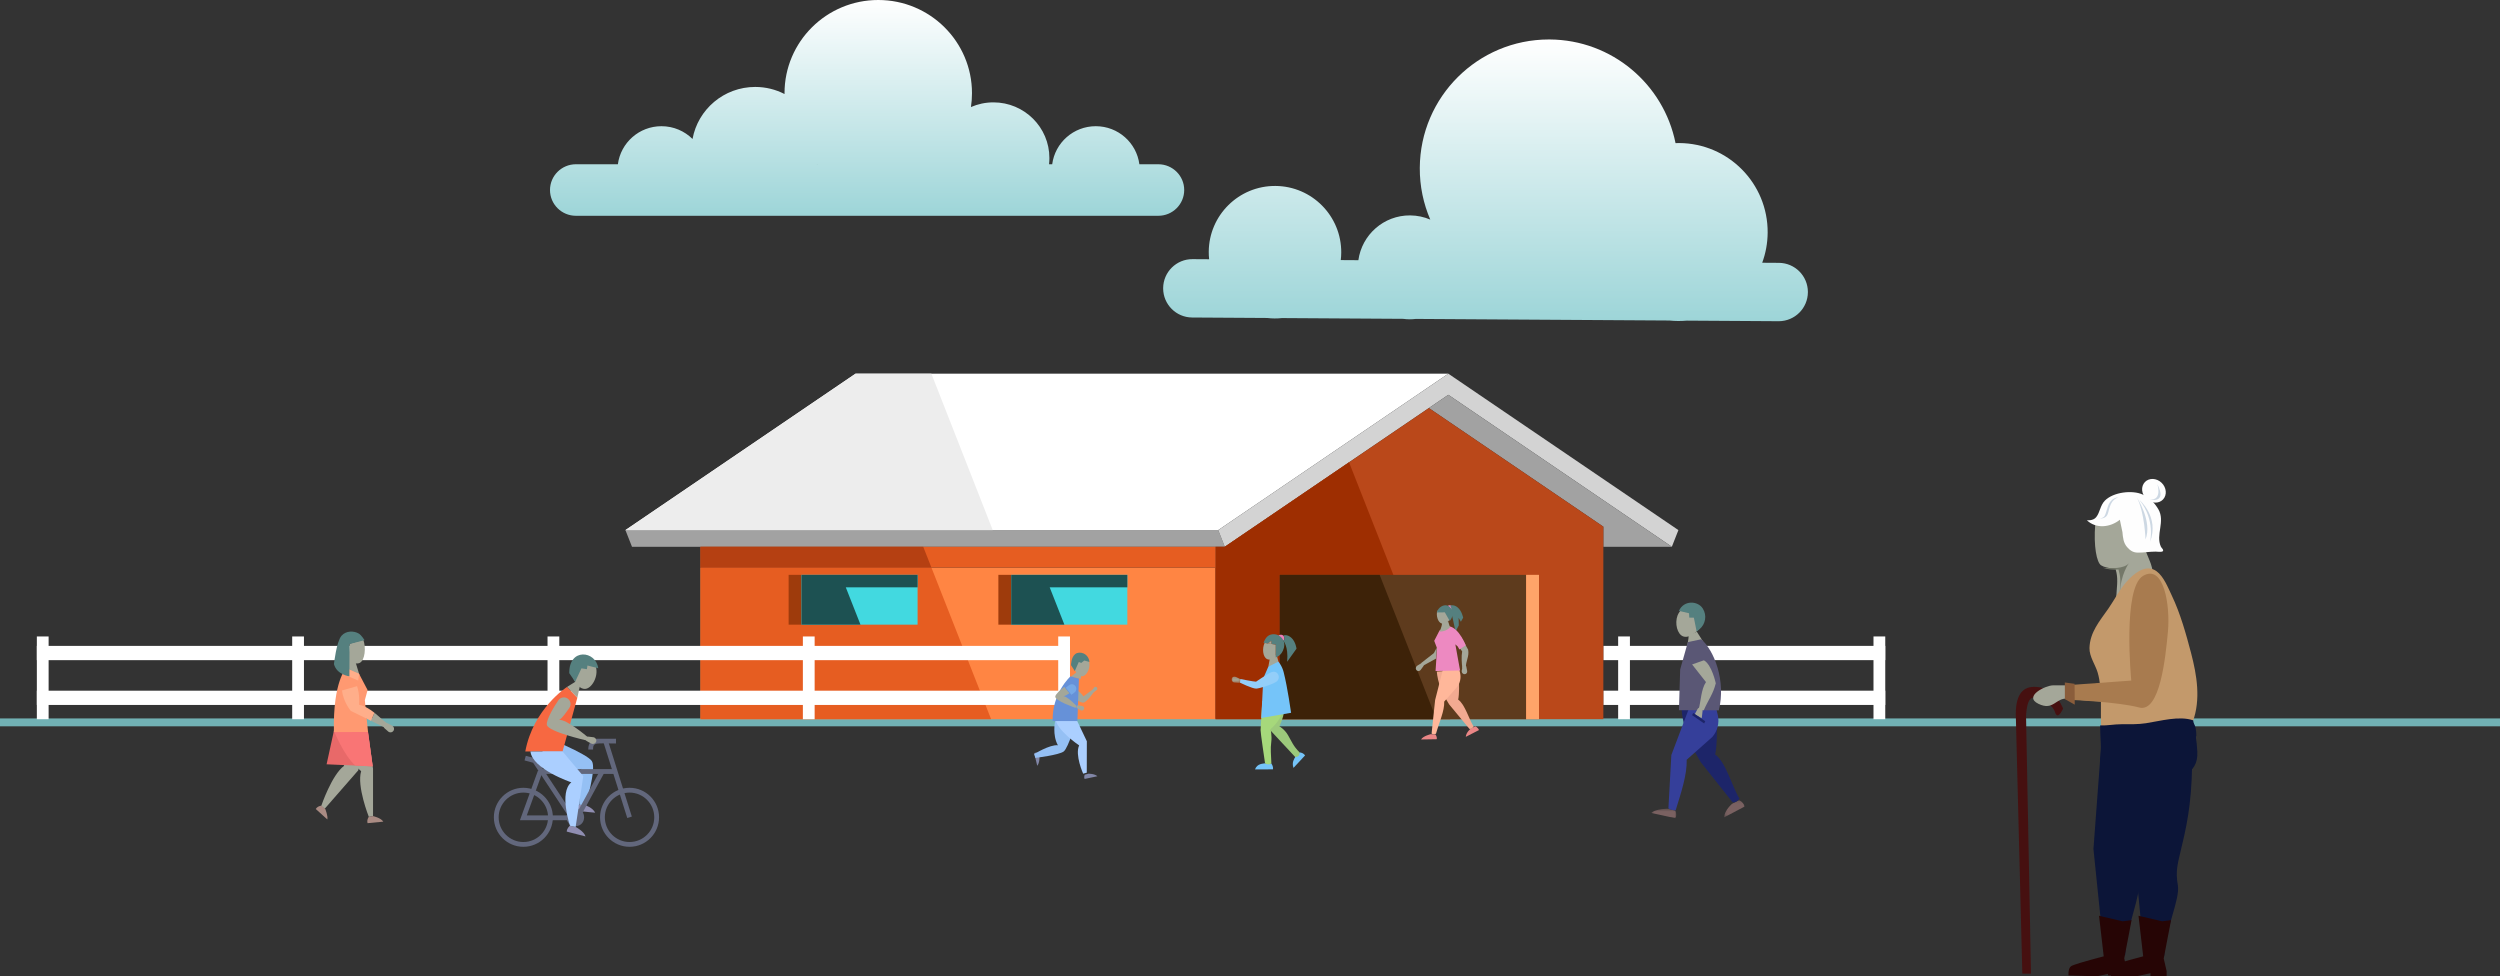 <svg xmlns="http://www.w3.org/2000/svg" xmlns:xlink="http://www.w3.org/1999/xlink" width="950px" height="371px" viewBox="0 0 950 371"><rect x="0" y="0" width="950" height="371" fill="#333333" stroke="none"/><title>89DDF1AB-61D3-4769-9E66-6CEC6575E808</title><desc>Created with sketchtool.</desc><defs><polygon id="path-1" points="0 0.153 7.846 0.153 7.846 6.695 0 6.695"></polygon><polygon id="path-3" points="0.011 0.4 9.54 0.4 9.54 4 0.011 4"></polygon><linearGradient x1="50%" y1="0%" x2="50%" y2="100%" id="linearGradient-5"><stop stop-color="#FFFFFF" offset="0%"></stop><stop stop-color="#9DD5D8" offset="100%"></stop></linearGradient><linearGradient x1="50%" y1="0%" x2="50%" y2="100%" id="linearGradient-6"><stop stop-color="#FFFFFF" offset="0%"></stop><stop stop-color="#9DD5D8" offset="100%"></stop></linearGradient><polygon id="path-7" points="0 0.227 3.675 0.227 3.675 2.59 0 2.59"></polygon></defs><g id="Page-1" stroke="none" stroke-width="1" fill="none" fill-rule="evenodd"><g id="CAROL-1" transform="translate(-206, -330)"><g id="carol_content" transform="translate(106, 188)"><g id="carol_farm" transform="translate(100, 128)"><g><rect id="Rectangle" fill="#71B1B4" x="0" y="287" width="950" height="3"></rect><g id="Group-32" transform="translate(14, 156)"><polygon id="Fill-1" fill="#FFFFFF" points="697.927 131.296 702.4 131.296 702.4 99.851 697.927 99.851"></polygon><polygon id="Fill-2" fill="#FFFFFF" points="600.897 131.296 605.371 131.296 605.371 99.851 600.897 99.851"></polygon><polygon id="Fill-3" fill="#FFFFFF" points="595.267 108.854 702.4 108.854 702.4 103.435 595.267 103.435"></polygon><polygon id="Fill-4" fill="#FFFFFF" points="595.267 125.877 702.4 125.877 702.4 120.457 595.267 120.457"></polygon><polygon id="Fill-5" fill="#A2A2A2" points="448.926 59.44 223.661 59.44 226.155 65.773 451.418 65.773"></polygon><polygon id="Fill-6" fill="#FFFFFF" points="311.096 -2.84217094e-14 223.662 59.44 448.927 59.44 536.358 -2.84217094e-14"></polygon><polygon id="Fill-7" fill="#D3D3D3" points="536.36 -2.84217094e-14 448.926 59.44 451.418 65.773 536.36 8.027 621.299 65.773 623.793 59.44"></polygon><polygon id="Fill-8" fill="#A2A2A2" points="595.267 58.129 528.965 13.056 536.359 8.027 621.301 65.773 595.267 65.773"></polygon><polygon id="Fill-9" fill="#BA481A" points="451.418 65.773 447.875 65.773 447.875 131.296 595.268 131.296 595.268 58.128 528.966 13.056"></polygon><polygon id="Fill-10" fill="#FF8543" points="252.188 131.296 447.875 131.296 447.875 73.697 252.188 73.697"></polygon><polygon id="Fill-11" fill="#E65D21" points="252.188 73.697 252.188 131.296 362.621 131.296 339.949 73.697"></polygon><polygon id="Fill-12" fill="#9E2E01" points="451.418 65.773 447.875 65.773 447.875 131.296 537.066 131.296 498.639 33.672"></polygon><polygon id="Fill-13" fill="#5E3B1D" points="472.322 131.296 565.918 131.296 565.918 76.443 472.322 76.441"></polygon><polygon id="Fill-14" fill="#FFA469" points="565.918 131.296 570.818 131.296 570.818 76.441 565.918 76.441"></polygon><polygon id="Fill-15" fill="#3D2208" points="472.322 76.441 472.322 131.296 531.856 131.296 510.264 76.441"></polygon><polygon id="Fill-16" fill="#E65D21" points="252.188 73.697 447.875 73.697 447.875 65.773 252.188 65.773"></polygon><polygon id="Fill-17" fill="#42D9E0" points="370.283 95.37 414.387 95.37 414.387 76.442 370.283 76.442"></polygon><polygon id="Fill-18" fill="#9E3B0C" points="365.383 95.37 370.283 95.37 370.283 76.441 365.383 76.441"></polygon><polygon id="Fill-19" fill="#1D5152" points="370.283 76.442 414.387 76.442 414.387 81.194 384.886 81.194 390.465 95.37 370.283 95.37"></polygon><polygon id="Fill-20" fill="#9E3B0C" points="285.676 95.37 290.576 95.37 290.576 76.441 285.676 76.441"></polygon><polygon id="Fill-21" fill="#B54012" points="252.188 65.773 252.188 73.697 339.949 73.697 336.83 65.773"></polygon><polygon id="Fill-22" fill="#42D9E0" points="290.577 95.37 334.682 95.37 334.682 76.442 290.577 76.442"></polygon><polygon id="Fill-23" fill="#1D5152" points="290.577 76.442 334.682 76.442 334.682 81.194 307.404 81.194 312.984 95.37 290.577 95.37"></polygon><polygon id="Fill-24" fill="#EDEDED" points="311.096 -2.84217094e-14 223.662 59.44 363.237 59.44 339.927 -2.84217094e-14"></polygon><polygon id="Fill-25" fill="#FFFFFF" points="194.062 131.301 198.534 131.301 198.534 99.856 194.062 99.856"></polygon><polygon id="Fill-26" fill="#FFFFFF" points="97.031 131.301 101.504 131.301 101.504 99.856 97.031 99.856"></polygon><polygon id="Fill-27" fill="#FFFFFF" points="0 131.301 4.473 131.301 4.473 99.856 0 99.856"></polygon><polygon id="Fill-28" fill="#FFFFFF" points="0 108.86 392.594 108.86 392.594 103.44 0 103.44"></polygon><polygon id="Fill-29" fill="#FFFFFF" points="0 125.881 392.594 125.881 392.594 120.462 0 120.462"></polygon><polygon id="Fill-30" fill="#FFFFFF" points="388.121 131.301 392.594 131.301 392.594 99.856 388.121 99.856"></polygon><polygon id="Fill-31" fill="#FFFFFF" points="291.091 131.301 295.564 131.301 295.564 99.856 291.091 99.856"></polygon></g><g id="Group-41" transform="translate(766, 196)"><path d="M48.839,25 C49.289,29.038 52.46,32.421 51.943,36.791 C46.316,38.381 41.257,41.734 38.222,47 C37.995,43.759 38.687,40.975 38.526,37.709 C38.375,34.596 37.111,32.479 37,29.724 C39.285,28.851 41.414,27.603 43.617,26.623 C43.662,26.389 43.706,26.155 43.751,25.918 C44.803,25.64 45.807,25.119 46.857,25 L48.839,25 Z" id="Fill-1" fill="#A4A799"></path><path d="M70.721,100.236 C63.827,117.124 53.475,129.388 47.488,137.678 C42.24,144.946 40.807,146.663 39.484,152.306 C38.159,157.954 28.582,165.981 23.623,176.383 L16.034,174.308 L28.304,134.524 L45.787,100.612 C45.787,100.612 77.613,83.352 70.721,100.236" id="Fill-11" fill="#0C1538" transform="translate(43.866, 134.606) rotate(-23) translate(-43.866, -134.606) "></path><path d="M79.813,109.148 C73.176,125.067 68.174,132.726 62.41,140.54 C57.357,147.391 55.978,149.01 54.704,154.329 C53.429,159.653 44.209,167.22 39.435,177.025 L32.129,175.069 L43.941,137.568 L60.772,105.601 C60.772,105.601 90.031,88.805 83.397,104.721 L79.813,109.148 Z" id="Fill-11-Copy" fill="#0C1538" transform="translate(58.253, 137.447) rotate(-23) translate(-58.253, -137.447) "></path><path d="M31.632,166 L40.641,168.094 L44,167.654 L41.212,182.214 L42.326,187.047 L42.326,189 L38.959,189 L36.178,189 L36.178,187.822 L30.781,189 L20.008,188.652 C19.94,186.788 20.305,185.604 21.103,185.098 C21.9,184.592 26.002,183.361 33.409,181.405 L31.632,166 Z" id="Path-10" fill="#260505"></path><path d="M46.632,166 L55.641,168.094 L59,167.654 L56.212,182.214 L57.326,187.047 L57.326,189 L53.959,189 L51.178,189 L51.178,187.822 L45.781,189 L35.008,188.652 C34.94,186.788 35.305,185.604 36.103,185.098 C36.9,184.592 41.002,183.361 48.409,181.405 L46.632,166 Z" id="Path-10-Copy" fill="#260505"></path><path d="M31.475,17.091 C49.967,12.234 34.608,5.952 41.37,6 C41.64,6.002 41.906,6.026 42.167,6.081 C45.425,6.721 49.045,10.801 49.967,14.082 C50.847,17.216 51.578,19.696 50.347,22.884 C49.56,24.914 48.472,25.561 47.153,27.044 C46.03,28.309 45.567,29.84 43.914,30.582 C42.757,31.103 41.592,30.889 40.429,31.122 C39.171,31.374 41.652,32.432 40.709,33.233 C39.212,34.505 34.274,34.081 32.378,32.798 C30.758,31.705 29.506,25.592 30.192,17.191 L31.475,17.091 Z" id="Fill-13" fill="#A4A799"></path><path d="M33,33.729 C34.646,34.362 37.152,34.648 39.021,34.398 C39.332,35.553 39.632,36.75 39.701,38.155 C39.818,40.574 39.479,42.73 39.379,45 C39.516,44.72 39.599,44.281 39.607,43.637 C39.699,36.428 43,32 43,32 C41.265,34.173 36.144,34.04 33,33.729" id="Fill-17" fill="#747869"></path><path d="M52.295,34.393 C48.585,32.86 44.798,36.119 42.293,38.835 C39.506,41.856 37.459,46.007 35.139,49.326 C31.864,54.005 28.164,58.245 28.002,64.254 C27.917,67.479 30.291,70.711 31.131,73.628 C33.025,80.195 32.059,88.017 32.46,94.96 C35.224,94.287 38.306,94.671 41.291,94.385 C44.061,94.119 47.402,95.347 50.174,94.902 C55.85,93.986 61.464,91.93 67.267,92.189 C70.341,83.841 68.815,74.586 66.626,66.227 C64.728,58.976 62.534,51.116 59.303,44.353 C57.944,41.512 56.239,37.041 53.452,35.045 C53.087,34.782 52.701,34.561 52.295,34.393 Z" id="Fill-19" fill="#C3996B"></path><path d="M39.542,15.511 C35.919,18.412 30.528,19.068 27,15.685 C27,15.685 29.375,16.018 30.562,14.509 C32.033,12.638 32.059,10.07 33.847,8.244 C37.019,5.007 44.235,4.103 48.263,5.938 C50.836,7.108 52.749,9.095 54.155,11.489 C56.882,16.135 53.071,21.183 55.13,25.719 C55.414,26.341 56.397,26.944 55.824,27.497 C55.439,27.864 53.616,27.613 53.082,27.613 C50.859,27.613 48.674,28.008 46.438,28 C44.613,27.996 43.465,27.227 42.307,25.908 C40.871,24.279 40.712,22.251 40.525,20.193 C40.489,19.781 39.494,15.551 39.542,15.511" id="Fill-21" fill="#FEFEFE"></path><path d="M48.569,1.833 C47.36,3.837 48.141,6.653 50.311,8.127 C52.481,9.597 55.221,9.166 56.431,7.165 C57.639,5.163 56.86,2.345 54.688,0.875 C52.518,-0.597 49.777,-0.168 48.569,1.833" id="Fill-23" fill="#FEFEFE"></path><path d="M53.789,2 C53.789,2 55.793,8.112 51,7.837 C51,7.837 57.664,9.532 53.789,2" id="Fill-25" fill="#CDD8E3"></path><path d="M47,8 C47,8 54.676,14.402 51.006,24 C51.006,24 53.174,15.749 47,8" id="Fill-27" fill="#CDD8E3"></path><path d="M46,7 C46,7 52.026,16.213 49.285,23 C49.285,23 49,12.858 46,7" id="Fill-29" fill="#CDD8E3"></path><path d="M39,7.001 C39,7.001 36.226,6.873 35.037,10.345 C33.849,13.817 34.114,14.718 32,14.976 C32,14.976 34.378,15.36 35.037,13.047 C35.697,10.731 36.095,7.903 39,7.001" id="Fill-31" fill="#CDD8E3"></path><path d="M18,87.25 C15.604,81.75 11.93,79 6.978,79 C2.026,79 -0.29,82.891 0.029,90.674 L2.484,187.976 L5.78,188 L3.895,89.94 C4.193,85.301 5.141,83.031 6.738,83.129 C9.134,83.275 13.927,85.462 14.885,88.569 C15.524,90.639 16.562,90.2 18,87.25 Z" id="Path-6" fill="#461010"></path><path d="M43.029,97.881 C36.074,98.755 21.418,75.667 21.418,75.667 C18.827,71.92 14.352,74.698 12.803,68.433 C11.254,62.167 19.954,66.07 21.726,68.182 C21.726,68.182 25.285,72.422 25.285,72.422 L34.835,86.905 C44.934,93.638 47.666,97.297 43.029,97.881 Z" id="Fill-33" fill="#A4A799" transform="translate(28.918, 81.467) rotate(-50) translate(-28.918, -81.467) "></path><path d="M21.929,78.209 L21,83.973 C21,83.973 38.953,84.701 46.865,86.848 C54.774,88.997 56.907,67.817 57.818,57.995 C58.731,48.173 56.299,32.211 48.387,36.815 C40.475,41.42 43.882,76.618 43.882,76.618 L21.929,78.209 Z" id="Fill-35" fill="#A87B4F"></path><path d="M32.576,122.03 C36.461,125.725 31.464,110.301 32.048,106.676 C32.725,102.486 32.008,97.684 32.048,93.66 C34.875,93.78 37.202,93.199 40.289,93.201 C43.41,93.205 46.455,93.286 49.447,92.827 C54.963,91.984 62.038,89.906 67.41,91.724 C68.058,95.645 68.786,99.515 68.98,103.569 C69.211,108.352 67.389,110.386 64.106,113.03 C61.461,115.165 58.317,117.475 55.255,118.824 C51.819,120.333 48.336,121.045 45.784,124 L32.576,122.03 Z" id="Fill-37" fill="#0C1538"></path><polygon id="Fill-39" fill="#8A5D3B" transform="translate(20.906, 81.101) rotate(-50) translate(-20.906, -81.101) " points="17.488 81.021 18.283 85.252 24.324 80.108 22.325 76.951"></polygon></g><g id="Group-78" transform="translate(25, 0)"><g id="Group" transform="translate(513, 244)"><path d="M20.886,46.867 L22.602,46 C22.602,46 23.632,46.373 24,47.431 L19,50 C19.08,48.324 20.886,46.867 20.886,46.867" id="Fill-28" fill="#EA8686"></path><path d="M5.634,49 L7.426,49.051 C7.426,49.051 8.182,49.915 7.959,50.905 L2,51 C2.817,49.642 5.634,49 5.634,49" id="Fill-30" fill="#EA8686"></path><path d="M16.431,29.287 C16.431,29.287 16.591,33.725 16.102,35.859 C18.669,37.583 20.259,43.456 22,46.098 C22,46.098 21.309,47.171 20.385,46.976 L12.738,37.742 C12.738,37.742 10.136,33.782 9.093,30.528 C8.049,27.274 8,25.196 8,25.196 L11.357,25 L16.431,29.287 Z" id="Fill-32" fill="#F2AA91"></path><polygon id="Fill-34" fill="#A4A799" points="8 16 6.884 18.171 2 21.99 2.721 23 7.726 20.233"></polygon><path d="M13.444,2 L13.682,1.772 C14.114,1.359 14.105,0.698 13.661,0.296 C13.217,-0.106 12.506,-0.097 12.074,0.316 L12,0.387 L13.444,2 Z" id="Fill-36" fill="#ED89C1"></path><path d="M13.119,0.337 C13.084,0.3 13.044,0.271 13.006,0.24 L13,0.212 C13,0.212 14.259,-0.555 15.917,0.827 C17.527,2.169 18,4.722 18,4.722 L17.137,6.27 L16.273,4.786 L16.345,7.62 L15.124,10 L13.376,2.092 L13.342,1.921 C13.599,1.41 13.526,0.762 13.119,0.337" id="Fill-38" fill="#55807F"></path><path d="M9.857,6.94 C10.849,7.221 12.115,6.488 13,5.398 L12.984,5.329 L11.175,2.059 L8.273,2.097 L8.19,2 C8.187,2.009 8.184,2.021 8.181,2.029 C7.626,3.92 8.392,6.523 9.857,6.94" id="Fill-40" fill="#A4A799"></path><path d="M8,2.633 L8.085,2.729 L11.033,2.691 L12.872,5.932 L12.888,6 C13.316,5.488 13.656,4.894 13.838,4.29 C14.402,2.416 13.425,0.5 11.935,0.086 C10.458,-0.327 8.576,0.779 8,2.633" id="Fill-42" fill="#55807F"></path><path d="M19.007,23.983 C18.965,20.982 20.39,19.556 19.896,16.884 L17.161,12 L15,13.986 L17.624,17.529 C17.268,19.56 17.448,22.134 17.715,24 L19.007,23.983 Z" id="Fill-44" fill="#A4A799"></path><path d="M0.377,24.762 L0.377,24.762 C0.834,25.144 1.494,25.057 1.852,24.569 L2.852,23.2 C3.084,22.884 3.038,22.428 2.749,22.172 C2.525,21.973 2.21,21.944 1.958,22.099 L0.535,22.978 C0.02,23.296 -0.174,24.035 0.181,24.547 C0.236,24.626 0.302,24.698 0.377,24.762" id="Fill-48" fill="#A4A799"></path><path d="M17.377,25.762 L17.377,25.762 C17.834,26.144 18.494,26.057 18.852,25.569 L19.852,24.2 C20.084,23.884 20.038,23.428 19.749,23.172 C19.525,22.973 19.21,22.944 18.958,23.099 L17.535,23.978 C17.02,24.296 16.826,25.035 17.181,25.547 C17.236,25.626 17.302,25.698 17.377,25.762" id="Fill-48-Copy" fill="#A4A799" transform="translate(18.5, 24.5) rotate(-47) translate(-18.5, -24.5) "></path><path d="M6,48.754 L7.351,35.999 L10.301,24.422 L16.419,24 L16.843,25.766 C17.061,26.734 17.052,27.744 16.815,28.709 C16.604,29.567 16.219,30.368 15.684,31.055 L10.805,36.601 C10.943,40.195 8.875,44.454 7.685,48.808 C7.685,48.808 6.611,49.274 6,48.754" id="Fill-50" fill="#FFB79A"></path><path d="M9.025,9.578 L7,13.524 L8.076,16.33 L7.51,25 L16.826,24.788 L15.026,14.841 L15.957,15.69 L16.568,16.789 L19,15.22 C19,15.22 16.406,8.584 12.706,8 L9.025,9.578 Z" id="Fill-52" fill="#ED89C1"></path><path d="M10.244,6.702 C10.882,6.697 11.588,6.433 12.247,6 L13,8.351 C13,8.351 11.742,10.041 9,9.999 C9,9.999 9.919,8.329 9.986,6.71 C9.986,6.709 10.244,6.704 10.244,6.702" id="Fill-54" fill="#A4A799"></path></g><g id="Group-25" transform="translate(620, 284) scale(-1, 1) translate(-620, -284) translate(602, 243)"><g id="Group-3" transform="translate(0, 74.918)"><mask id="mask-2" fill="white"><use xlink:href="#path-1"></use></mask><g id="Clip-2"></g><path d="M4.838,1.551 L2.146,0.153 C2.146,0.153 0.55,0.791 -0,2.549 L7.846,6.695 C7.684,3.925 4.838,1.551 4.838,1.551" id="Fill-1" fill="#7A6161" mask="url(#mask-2)"></path></g><g id="Group-6" transform="translate(26, 77.918)"><mask id="mask-4" fill="white"><use xlink:href="#path-3"></use></mask><g id="Clip-5"></g><path d="M3.1,0.4 L0.369,1.119 C0.369,1.119 -0.421,2.643 0.348,4 L9.54,1.996 C7.702,0.319 3.1,0.4 3.1,0.4" id="Fill-4" fill="#7A6161" mask="url(#mask-4)"></path></g><path d="M20.845,11.895 C19.894,11.9 19.224,11.661 18.233,11 L16,14.514 C16,14.514 17.912,17.117 22,16.996 C22,16.996 21.365,14.417 21.23,11.903 L20.845,11.895 Z" id="Fill-13" fill="#A4A799"></path><path d="M17.532,10.084 C17.522,10.07 17.511,10.055 17.5,10.041 C17.408,9.922 17.316,9.804 17.231,9.681 C17.128,9.532 17.033,9.381 16.941,9.228 C16.913,9.18 16.886,9.133 16.859,9.085 C16.792,8.968 16.73,8.85 16.67,8.731 C16.646,8.683 16.621,8.635 16.598,8.586 C16.522,8.424 16.45,8.261 16.388,8.097 L16.388,8.095 C16.181,7.545 16.062,6.987 16.018,6.439 C15.947,5.525 16.088,4.636 16.396,3.852 C16.457,3.694 16.526,3.541 16.6,3.393 C17.124,2.357 17.957,1.555 18.977,1.203 L18.979,1.202 C19.151,1.143 19.328,1.101 19.508,1.067 C19.56,1.057 19.613,1.051 19.665,1.044 C19.802,1.024 19.939,1.011 20.077,1.005 C20.129,1.003 20.181,1 20.234,1 C20.41,0.999 20.587,1.007 20.766,1.027 C20.775,1.028 20.783,1.028 20.792,1.029 C20.994,1.054 21.197,1.093 21.399,1.144 C21.413,1.147 21.428,1.152 21.442,1.156 C21.629,1.204 21.815,1.265 21.999,1.335 C22.019,1.342 22.039,1.35 22.059,1.358 C22.616,1.577 23.155,1.888 23.646,2.288 C23.652,2.293 23.658,2.299 23.664,2.304 C23.802,2.417 23.935,2.537 24.064,2.663 L24.065,2.664 C24.333,2.925 24.58,3.216 24.803,3.531 L24.803,3.532 C25.102,3.954 25.357,4.42 25.548,4.929 C26.647,7.86 25.677,12.048 23.345,12.853 C21.73,13.411 19.542,12.318 17.984,10.619 C17.965,10.599 17.948,10.578 17.931,10.558 C17.792,10.404 17.66,10.247 17.532,10.084" id="Fill-15" fill="#A4A799"></path><path d="M17.214,10.125 C14.881,8.195 14.301,4.844 15.91,2.287 C15.928,2.258 15.946,2.229 15.964,2.2 C17.819,-0.707 23.131,-1.057 25,3.13 L21.172,4.036 L21.08,5.693 L19.332,5.727 L18.271,11 L17.214,10.125 Z" id="Fill-23" fill="#55807F"></path><path d="M10.571,47.005 C10.571,47.005 10.41,54.23 11.238,57.692 C7.16,60.553 4.735,70.144 2,74.481 C2,74.481 3.131,76.211 4.608,75.874 L16.671,60.68 C16.671,60.68 20.757,54.18 22.361,48.863 C23.965,43.545 24,40.163 24,40.163 L18.614,39.918 L10.571,47.005 Z" id="Fill-7" fill="#1D2569"></path><path d="M29,78.152 L27.89,57.913 L21.287,40.449 L10.917,39.918 L10.237,42.716 C9.887,44.252 9.925,45.847 10.347,47.365 C10.722,48.717 11.393,49.973 12.313,51.047 L22.054,59.701 C21.897,65.381 24.134,72.064 26.244,78.916 C26.244,78.916 27.976,78.988 29,78.152" id="Fill-9" fill="#353F9A"></path><path d="M21.608,15 L24.534,25.397 L25,40.869 L18.569,40.892 L9.848,40.918 C7.051,29.698 11.666,18.109 16.522,13.918 L21.608,15 Z" id="Fill-11" fill="#5A5775"></path><path d="M15.58,40.918 C13.601,36.463 12.101,34.915 11,30.664 C11,30.664 12.503,23.547 15.52,21.918 L20,23.49 L14.728,30.189 C16.624,32.961 16.644,37.623 17.526,40.542 L15.58,40.918 Z" id="Fill-17" fill="#A4A799"></path><path d="M16.402,43.918 C16.346,43.785 16.302,43.645 16.285,43.494 L16.007,41.078 C15.943,40.519 16.331,40.01 16.884,39.929 C17.311,39.866 17.732,40.078 17.939,40.46 L19,42.422 L16.402,43.918 Z" id="Fill-19" fill="#A4A799"></path><polygon id="Fill-21" fill="#1D2569" points="15.428 45.918 20 42.765 19.572 41.918 15 45.071"></polygon></g><path d="M308.736,14 C289.065,14 273.119,29.858 273.119,49.419 L273.119,49.419 C273.119,49.525 273.126,49.629 273.127,49.735 L273.127,49.735 C269.792,48.015 266.007,47.037 261.99,47.037 L261.99,47.037 C250.094,47.037 240.208,55.567 238.162,66.811 L238.162,66.811 C235.137,63.812 230.965,61.957 226.356,61.957 L226.356,61.957 C217.862,61.957 210.864,68.26 209.792,76.416 L209.792,76.416 L193.847,76.416 C188.409,76.416 184,80.801 184,86.208 L184,86.208 C184,91.616 188.409,96 193.847,96 L193.847,96 L415.153,96 C420.592,96 425,91.616 425,86.208 L425,86.208 C425,80.801 420.592,76.416 415.153,76.416 L415.153,76.416 L407.962,76.416 C406.891,68.26 399.893,61.957 391.399,61.957 L391.399,61.957 C382.904,61.957 375.907,68.26 374.835,76.416 L374.835,76.416 L373.636,76.416 C373.723,75.641 373.771,74.854 373.771,74.055 L373.771,74.055 C373.771,62.371 364.247,52.9 352.499,52.9 L352.499,52.9 C349.461,52.9 346.575,53.538 343.961,54.678 L343.961,54.678 C344.218,52.962 344.354,51.206 344.354,49.419 L344.354,49.419 C344.354,29.858 328.407,14 308.736,14 Z M285.464,76.461 C285.493,76.487 285.524,76.514 285.555,76.539 L285.555,76.539 L285.445,76.539 C285.452,76.513 285.457,76.487 285.464,76.461 L285.464,76.461 Z" id="Fill-1" fill="url(#linearGradient-5)"></path><g id="Group-3" transform="translate(417, 29)" fill="url(#linearGradient-6)"><path d="M146.524,-1.16529009e-12 C119.594,0.03 97.691,21.783 97.52,48.76 L97.52,48.76 C97.476,55.755 98.907,62.412 101.507,68.45 L101.507,68.45 C99.154,67.438 96.564,66.871 93.842,66.853 L93.842,66.853 C83.822,66.79 75.519,74.209 74.182,83.873 L74.182,83.873 L67.493,83.831 C67.604,82.9 67.667,81.955 67.674,80.997 L67.674,80.997 C67.762,67.093 56.561,55.75 42.658,55.662 L42.658,55.662 C28.754,55.575 17.411,66.774 17.324,80.678 L17.324,80.678 C17.318,81.638 17.371,82.583 17.469,83.514 L17.469,83.514 L11.159,83.475 C5.035,83.436 0.039,88.369 1.42108547e-14,94.492 L1.42108547e-14,94.492 L1.42108547e-14,94.636 C0.038,100.694 4.943,105.613 11.018,105.651 L11.018,105.651 L39.505,105.831 C40.435,105.941 41.38,106.006 42.34,106.012 L42.34,106.012 C43.299,106.019 44.245,105.966 45.177,105.867 L45.177,105.867 L91.173,106.158 C91.967,106.26 92.771,106.331 93.593,106.336 L93.593,106.336 C94.414,106.342 95.219,106.281 96.015,106.189 L96.015,106.189 L192.38,106.797 C193.468,106.911 194.57,106.975 195.688,106.982 L195.688,106.982 C196.804,106.989 197.908,106.938 198.998,106.839 L198.998,106.839 L233.84,107.06 L233.983,107.06 C240.041,107.022 244.96,102.118 244.998,96.041 L244.998,96.041 L244.998,95.9 C244.961,89.841 240.057,84.921 233.98,84.883 L233.98,84.883 L227.639,84.843 C228.954,81.27 229.685,77.413 229.711,73.386 L229.711,73.386 C229.828,54.714 214.788,39.481 196.115,39.364 L196.115,39.364 C195.641,39.36 195.171,39.374 194.702,39.39 L194.702,39.39 C190.231,17.048 170.578,0.151 146.9,-1.16529009e-12 L146.9,-1.16529009e-12 C146.815,-1.16529009e-12 146.727,-1.16529009e-12 146.643,-1.16529009e-12 L146.643,-1.16529009e-12 L146.524,-1.16529009e-12 Z" id="Fill-1"></path></g><path d="M197.476,320.012 L195.121,319.803 C195.121,319.803 194.161,320.736 194.286,322.165 L201.169,322.826 C200.231,320.878 197.476,320.012 197.476,320.012" id="Fill-56" fill="#908EB2"></path><path d="M181.79,293.872 C181.79,293.872 198.049,300.352 199.912,303.22 C201.775,306.087 197.476,320.012 197.476,320.012 L195.121,319.802 C195.121,319.802 194.845,310.756 195.887,306.167 C189.459,308.773 180.613,304.438 180.613,304.438 L181.79,293.872 Z" id="Fill-58" fill="#95C0F4"></path><path d="M193.624,321.207 C189.174,321.207 189.17,327.941 193.624,327.941 C198.074,327.941 198.079,321.207 193.624,321.207 Z" id="Fill-60" fill="#62677C"></path><polygon id="Fill-62" fill="#62677C" points="179.716 308.084 208.955 308.084 208.955 306.263 179.716 306.263"></polygon><path d="M204.838,324.574 C204.838,329.752 209.051,333.966 214.23,333.966 C219.408,333.966 223.621,329.752 223.621,324.574 C223.621,319.396 219.408,315.182 214.23,315.182 C209.051,315.182 204.838,319.396 204.838,324.574 M203.017,324.574 C203.017,318.392 208.047,313.362 214.23,313.362 C220.413,313.362 225.442,318.392 225.442,324.574 C225.442,330.757 220.413,335.786 214.23,335.786 C208.047,335.786 203.017,330.757 203.017,324.574" id="Fill-64" fill="#62677C"></path><path d="M164.49,324.574 C164.49,329.752 168.704,333.966 173.882,333.966 C179.06,333.966 183.274,329.752 183.274,324.574 C183.274,319.396 179.06,315.182 173.882,315.182 C168.704,315.182 164.49,319.396 164.49,324.574 M162.669,324.574 C162.669,318.392 167.699,313.362 173.882,313.362 C180.064,313.362 185.094,318.392 185.094,324.574 C185.094,330.757 180.064,335.786 173.882,335.786 C167.699,335.786 162.669,330.757 162.669,324.574" id="Fill-65" fill="#62677C"></path><polygon id="Fill-66" fill="#62677C" points="213.361 324.847 215.098 324.301 205.994 295.348 204.257 295.894"></polygon><polygon id="Fill-67" fill="#62677C" points="191.696 325.257 193.217 324.255 178.719 302.269 174.797 301.204 174.319 302.96 177.578 303.845"></polygon><polygon id="Fill-68" fill="#62677C" points="172.582 325.667 194.82 325.667 204.651 307.622 203.052 306.751 193.739 323.845 175.182 323.845 181.125 307.497 179.414 306.875"></polygon><path d="M198.532,298.811 L200.353,298.811 C200.353,295.898 201.478,296.532 209.074,296.532 L209.074,294.711 L202.043,294.711 C200.357,294.711 198.532,295.835 198.532,298.811" id="Fill-69" fill="#62677C"></path><path d="M193.742,328.241 L191.568,327.79 C191.568,327.79 190.394,328.676 190.36,330.008 L197.503,331.845 C196.935,329.873 193.742,328.241 193.742,328.241" id="Fill-70" fill="#908EB2"></path><polygon id="Fill-71" fill="#A4A799" points="195.562 273.805 194.381 279.149 190.431 275.062 193.754 272.992"></polygon><path d="M190.431,275.062 C190.431,275.062 177.642,283.262 174.61,299.549 L188.778,299.549 L194.381,279.149 L190.431,275.062 Z" id="Fill-72" fill="#F76841"></path><path d="M191.334,283.034 C190.389,284.337 188.628,287.035 187.435,287.584 C190.08,287.102 198.105,293.904 198.105,293.904 L197.56,295.293 C197.56,295.293 183.39,292.076 182.814,289.479 C182.417,287.689 185.617,282.306 187.21,280.071 C187.868,279.148 189.056,278.774 190.124,279.153 C191.722,279.719 192.33,281.662 191.334,283.034" id="Fill-73" fill="#A4A799"></path><path d="M192.346,269.254 C192.276,267.56 192.894,265.951 193.95,264.83 C195.319,263.377 196.784,263.425 196.784,263.425 C198.72,263.346 200.652,264.926 201.419,267.322 C202.522,270.996 199.903,275.685 197.291,275.792 C195.414,275.869 193.768,273.784 193.021,272.045 C192.595,271.06 192.381,270.09 192.346,269.254" id="Fill-74" fill="#A4A799"></path><path d="M199.649,296.532 C198.121,295.695 196.992,295.328 197.481,294.369 C197.647,294.044 198,293.852 198.369,293.895 L200.436,294.141 C201.186,294.229 201.758,294.937 201.584,295.672 C201.381,296.527 200.419,296.955 199.649,296.532" id="Fill-75" fill="#A4A799"></path><path d="M188.778,299.549 L196.645,308.92 L193.742,328.241 L191.591,327.79 C191.591,327.79 187.341,315.09 192.104,311.292 C192.104,311.292 177.314,306.304 176.568,299.549 L188.778,299.549 Z" id="Fill-76" fill="#ABCFFF"></path><path d="M202.338,267.958 L198.235,266.889 L198.019,268.29 L195.951,267.969 L193.557,273.088 L191.319,269.802 C191.199,260.059 201.464,261.222 202.338,267.958" id="Fill-77" fill="#55807F"></path></g><g id="Group-2" transform="translate(393, 262)"><path d="M1.997,39.808 L1.595,38.172 C1.595,38.172 0.824,37.762 0,38.207 L1.147,43 C2.097,41.878 1.997,39.808 1.997,39.808" id="Fill-1" fill="#8287A8"></path><path d="M20.649,46 L19.209,46.374 C19.209,46.374 18.774,47.225 19.159,48 L24,46.976 C23.06,46.008 20.649,46 20.649,46" id="Fill-4" fill="#8287A8"></path><path d="M16,26 C16,26 12.981,36.158 11.232,37.54 C9.482,38.921 0.419,40 0.419,40 L0,38.549 C0,38.549 5.903,34.864 8.998,35.199 C6.813,31.315 7.929,26 7.929,26 L16,26 Z" id="Fill-6" fill="#95C0F4"></path><path d="M15.869,25 L20,33.67 L19.977,45.613 L18.597,46 C18.597,46 15.404,38.893 17.074,35.251 C17.074,35.251 8.481,29.501 8,25 L15.869,25 Z" id="Fill-8" fill="#ABCFFF"></path><path d="M14.804,13 C14.804,13 17.583,14.934 18.7,16.634 C20.061,15.532 22.232,14.031 22.232,14.031 L23,14.515 C23,14.515 20.259,18.577 18.82,18.97 C17.382,19.362 13,15.837 13,15.837 L14.804,13 Z" id="Fill-10" fill="#A4A799"></path><polygon id="Fill-12" fill="#A4A799" points="18 7.54 17.671 10 14 9.1 16.684 7"></polygon><path d="M13.804,9 C13.804,9 6.741,15.306 7.007,26 L16.411,26 L17,9.874 L13.804,9 Z" id="Fill-14" fill="#6691D8"></path><path d="M8.004,16.656 C7.785,18.307 15.732,21 15.732,21 L16,20.195 C16,20.195 12.853,16.811 11.17,16.531 C11.719,16.487 12.614,15.946 13.401,15.421 L11.396,13 C9.909,14.165 8.118,15.797 8.004,16.656" id="Fill-16" fill="#A4A799"></path><path d="M15.294,6.209 C15.29,6.199 15.287,6.188 15.283,6.177 C15.252,6.087 15.22,5.996 15.194,5.904 C15.162,5.794 15.135,5.683 15.111,5.571 C15.103,5.537 15.097,5.502 15.09,5.468 C15.073,5.383 15.059,5.299 15.047,5.215 C15.042,5.18 15.037,5.146 15.033,5.112 C15.019,4.998 15.008,4.884 15.003,4.771 C15.003,4.77 15.003,4.77 15.003,4.77 C14.988,4.392 15.025,4.026 15.105,3.68 C15.239,3.103 15.492,2.581 15.825,2.154 C15.891,2.069 15.961,1.987 16.033,1.91 C16.54,1.368 17.184,1.029 17.851,1.001 L17.852,1.001 C17.965,0.997 18.077,1.004 18.189,1.016 C18.222,1.02 18.254,1.026 18.287,1.031 C18.37,1.044 18.453,1.062 18.536,1.084 C18.567,1.093 18.598,1.1 18.629,1.11 C18.733,1.142 18.835,1.18 18.936,1.226 C18.941,1.228 18.946,1.23 18.951,1.232 C19.066,1.285 19.177,1.347 19.286,1.415 C19.294,1.421 19.301,1.426 19.309,1.431 C19.41,1.496 19.507,1.567 19.602,1.645 C19.613,1.654 19.623,1.662 19.633,1.67 C19.918,1.909 20.175,2.201 20.386,2.539 C20.389,2.543 20.391,2.548 20.394,2.553 C20.453,2.648 20.509,2.746 20.56,2.848 C20.56,2.848 20.561,2.848 20.561,2.849 C20.668,3.06 20.757,3.286 20.827,3.521 L20.828,3.522 C20.922,3.838 20.982,4.172 20.997,4.522 C21.079,6.534 19.703,8.936 18.177,8.999 C17.12,9.043 16.045,7.961 15.456,6.623 C15.449,6.608 15.443,6.591 15.437,6.576 C15.385,6.455 15.337,6.333 15.294,6.209" id="Fill-18" fill="#A4A799"></path><path d="M18.855,21.581 L18.855,21.581 C18.572,22.003 17.982,22.127 17.538,21.858 L16.292,21.104 C16.004,20.93 15.914,20.571 16.089,20.292 C16.225,20.077 16.487,19.964 16.747,20.01 L18.215,20.269 C18.747,20.363 19.123,20.87 18.963,21.361 C18.938,21.437 18.902,21.511 18.855,21.581" id="Fill-20" fill="#A4A799"></path><path d="M23.855,13.268 L23.855,13.268 C24.098,13.583 24.028,14.026 23.7,14.258 L22.78,14.908 C22.567,15.059 22.268,15.02 22.104,14.821 C21.978,14.667 21.965,14.454 22.072,14.287 L22.678,13.344 C22.897,13.002 23.387,12.884 23.717,13.132 C23.768,13.171 23.815,13.216 23.855,13.268" id="Fill-22" fill="#A4A799"></path><path d="M21,3.54 L19.03,2.996 L17.875,3.917 L16.943,3.548 L15.422,7 L14,4.783 C14,4.783 13.966,1.832 15.568,0.56 C17.17,-0.712 20.585,0.142 21,3.54" id="Fill-24" fill="#55807F"></path><path d="M12,13.337 L14.115,16 C14.548,15.701 14.95,15.405 15.254,15.193 C15.749,14.851 16,14.299 16,13.748 C16,13.251 15.796,12.751 15.38,12.397 C14.796,11.903 13.964,11.866 13.338,12.308 C12.969,12.567 12.503,12.926 12,13.337" id="Fill-26" fill="#76A8E5"></path></g><g id="Group-32" transform="translate(120, 254)"><path d="M15.198,11.921 L16.628,16.624 C16.628,16.624 13.66,17.723 11.549,13.942 L12.443,10.403 L15.198,11.921 Z" id="Fill-1" fill="#A4A799"></path><path d="M12.822,4.629 L12.437,10.879 C13.821,11.921 15.415,12.441 16.608,11.939 C18.727,11.045 19.162,5.87 18.03,3.066 L12.822,4.629 Z" id="Fill-3" fill="#A4A799"></path><path d="M6.887,37.629 C6.735,44.413 10.787,50.992 10.787,50.992 C6.082,54.368 2.06,66.291 2.06,66.291 L3.364,67.352 L16.139,52.717 L19.374,38.074 L6.887,37.629 Z" id="Fill-5" fill="#A4A799"></path><path d="M6.887,37.706 C6.887,37.706 10.869,47.676 17.238,53.06 C15.508,58.711 20.155,70.41 20.155,70.41 L21.753,70.141 L21.753,52.11 L19.765,38.097 L18.216,38.04 L6.887,37.706 Z" id="Fill-7" fill="#A4A799"></path><path d="M21.75,70.124 C21.75,70.124 24.699,70.734 25.658,72.231 L19.679,72.806 C19.293,71.562 20.128,70.402 20.128,70.402 L21.75,70.124 Z" id="Fill-9" fill="#AA8B83"></path><polygon id="Fill-11" fill="#E86969" points="19.847 38.155 21.626 51.212 4.107 50.433 6.886 37.705"></polygon><path d="M6.887,37.706 C6.887,37.706 10.554,46.895 15.023,50.918 L21.626,51.212 L19.847,38.155 L6.887,37.706 Z" id="Fill-13" fill="#F97575"></path><path d="M19.687,22.224 L16.464,16.085 L11.549,13.942 C11.549,13.942 6.454,18.808 6.887,38.191 L19.847,38.155 L18.64,26.067 L19.687,22.224 Z" id="Fill-15" fill="#FF9971"></path><path d="M20.964,33.899 L25.814,36.282 L26.963,34.762 C25.595,33.81 24.061,32.263 22.287,30.851 C21.889,31.7 21.407,32.84 20.964,33.899" id="Fill-17" fill="#A4A799"></path><path d="M9.945,22.38 C10.486,26.792 13.289,30.131 13.289,30.131 L20.964,33.899 C21.407,32.84 21.889,31.7 22.287,30.851 C20.58,29.496 18.657,28.267 16.44,27.806 C16.44,27.806 16.829,24.007 15.685,20.739 L9.945,22.38 Z" id="Fill-19" fill="#FFAE8A"></path><path d="M16.464,16.085 L16.116,18.614 L9.945,15.977 C10.608,14.636 11.55,13.942 11.55,13.942 L16.464,16.085 Z" id="Fill-21" fill="#FFAE8A"></path><path d="M6.902,12.343 C6.902,12.343 7.847,3.759 9.792,1.564 C11.544,-0.407 14.518,-0.328 16.359,0.767 C17.311,1.33 18.526,3.25 18.526,3.25 L12.824,4.728 L12.763,17.02 C12.763,17.02 7.945,16.393 6.902,12.343" id="Fill-23" fill="#55807F"></path><path d="M29.519,37.71 L29.519,37.71 C29.105,38.33 28.267,38.497 27.646,38.083 L26.113,36.74 C25.685,36.365 25.601,35.731 25.917,35.258 C26.242,34.771 26.885,34.612 27.399,34.891 L29.147,35.837 C29.767,36.252 29.933,37.09 29.519,37.71" id="Fill-26" fill="#A4A799"></path><path d="M3.6,67.407 C3.6,67.407 4.677,70.058 4.392,71.399 L-4.61538461e-05,67.425 C0.645,66.294 2.099,66.156 2.099,66.156 L3.6,67.407 Z" id="Fill-29" fill="#AA8B83"></path></g><g id="Group-36" transform="translate(468, 255)"><g id="Group-3" transform="translate(0, 15.883)"><mask id="mask-8" fill="white"><use xlink:href="#path-7"></use></mask><g id="Clip-2"></g><path d="M0.003,1.229 L0.003,1.229 C-0.042,1.865 0.437,2.417 1.074,2.462 L2.857,2.588 C3.269,2.617 3.63,2.314 3.672,1.902 C3.704,1.584 3.534,1.279 3.247,1.139 L1.623,0.347 C1.034,0.059 0.284,0.307 0.066,0.925 C0.032,1.021 0.01,1.123 0.003,1.229" id="Fill-1" fill="#A4A799" mask="url(#mask-8)"></path></g><path d="M19.315,2.817 L19.625,2.546 C20.186,2.055 20.243,1.202 19.752,0.64 C19.261,0.078 18.408,0.021 17.846,0.512 L17.749,0.597 L19.315,2.817 Z" id="Fill-6" fill="#ED7CB7"></path><path d="M19.752,0.64 C19.717,0.6 19.676,0.567 19.637,0.533 L19.633,0.504 C19.633,0.504 21.057,-0.161 22.738,1.379 C24.37,2.874 24.675,5.493 24.675,5.493 L21.117,10.475 C21.672,4.463 19.606,2.446 19.606,2.446 L19.864,2.26 C20.184,1.766 20.158,1.105 19.752,0.64" id="Fill-8" fill="#55807F"></path><path d="M12.718,49.049 C14.025,49.249 15.064,49.089 15.064,49.089 C15.064,49.089 15.965,50.152 15.715,51.353 L8.901,51.376 C9.728,49.049 12.075,49.229 12.718,49.049" id="Fill-10" fill="#75C4F9"></path><path d="M14.578,9.058 L13.962,12.352 C13.962,12.352 16.253,13.152 17.79,10.399 L17.105,7.822 L14.578,9.058 Z" id="Fill-12" fill="#A4A799"></path><path d="M24.194,46.678 C25.234,45.86 25.745,45.092 25.842,44.905 C25.842,44.905 27.197,44.971 27.924,46.062 L23.522,50.806 C22.76,48.598 23.888,47.271 24.194,46.678" id="Fill-14" fill="#75C4F9"></path><path d="M16.8,3.947 L16.774,8.838 C15.641,9.578 14.371,9.901 13.467,9.446 C11.862,8.639 11.531,5.442 12.559,3.316 L16.8,3.947 Z" id="Fill-16" fill="#A4A799"></path><path d="M12.14,3.255 L13.78,3.498 L15.044,2.547 L15.121,3.696 L16.798,3.945 L16.768,8.836 C16.768,8.836 19.063,8.223 19.833,5.352 C19.833,5.352 20.606,3.381 19.204,1.569 C17.941,-0.059 15.76,-0.363 14.267,0.394 C12.84,1.115 12.14,3.255 12.14,3.255" id="Fill-18" fill="#55807F"></path><polygon id="Fill-20" fill="#A4A799" points="13.779 3.498 15.121 3.696 15.044 2.547"></polygon><path d="M20.198,25.077 C20.254,30.868 19.092,32.587 18.192,35.028 C18.192,35.028 20.102,36.068 21.403,38.293 C22.747,40.589 23.447,42.546 25.842,44.905 C25.842,44.905 26.072,46.69 24.194,46.678 L14.688,36.47 L11.963,25.401 L20.198,25.077 Z" id="Fill-22" fill="#9CC97B"></path><path d="M20.243,25.062 C20.243,25.062 20.756,30.868 14.824,36.049 C14.824,36.049 15.392,38.681 15.078,40.979 C14.731,43.509 14.988,45.842 15.125,49.094 C13.945,49.975 12.718,49.049 12.718,49.049 C12.718,49.049 10.957,37.158 11.015,36.445 C11.059,35.906 11.596,25.928 11.678,25.417 L12.806,25.376 L20.243,25.062 Z" id="Fill-24" fill="#A6D87B"></path><path d="M12.057,16.711 L13.962,12.352 L17.79,10.399 C18.029,10.703 18.253,11.018 18.459,11.345 C19.053,12.283 19.504,13.306 19.78,14.385 C21.283,20.252 22.611,29.862 22.611,29.862 L11.293,31.837 L12.057,16.711 Z" id="Fill-26" fill="#75C4F9"></path><path d="M14.298,14.826 C12.735,15.738 10.174,17.423 9.295,18.04 C8.467,18.055 3.351,17.029 3.351,17.029 L3.184,18.389 C3.184,18.389 7.736,20.672 9.332,20.672 C10.3,20.672 14.825,19.393 16.927,18.114 C18.145,17.373 18.307,15.67 17.246,14.718 C16.394,13.954 15.287,14.249 14.298,14.826" id="Fill-32" fill="#93CEF9"></path></g></g></g></g></g></g></svg>